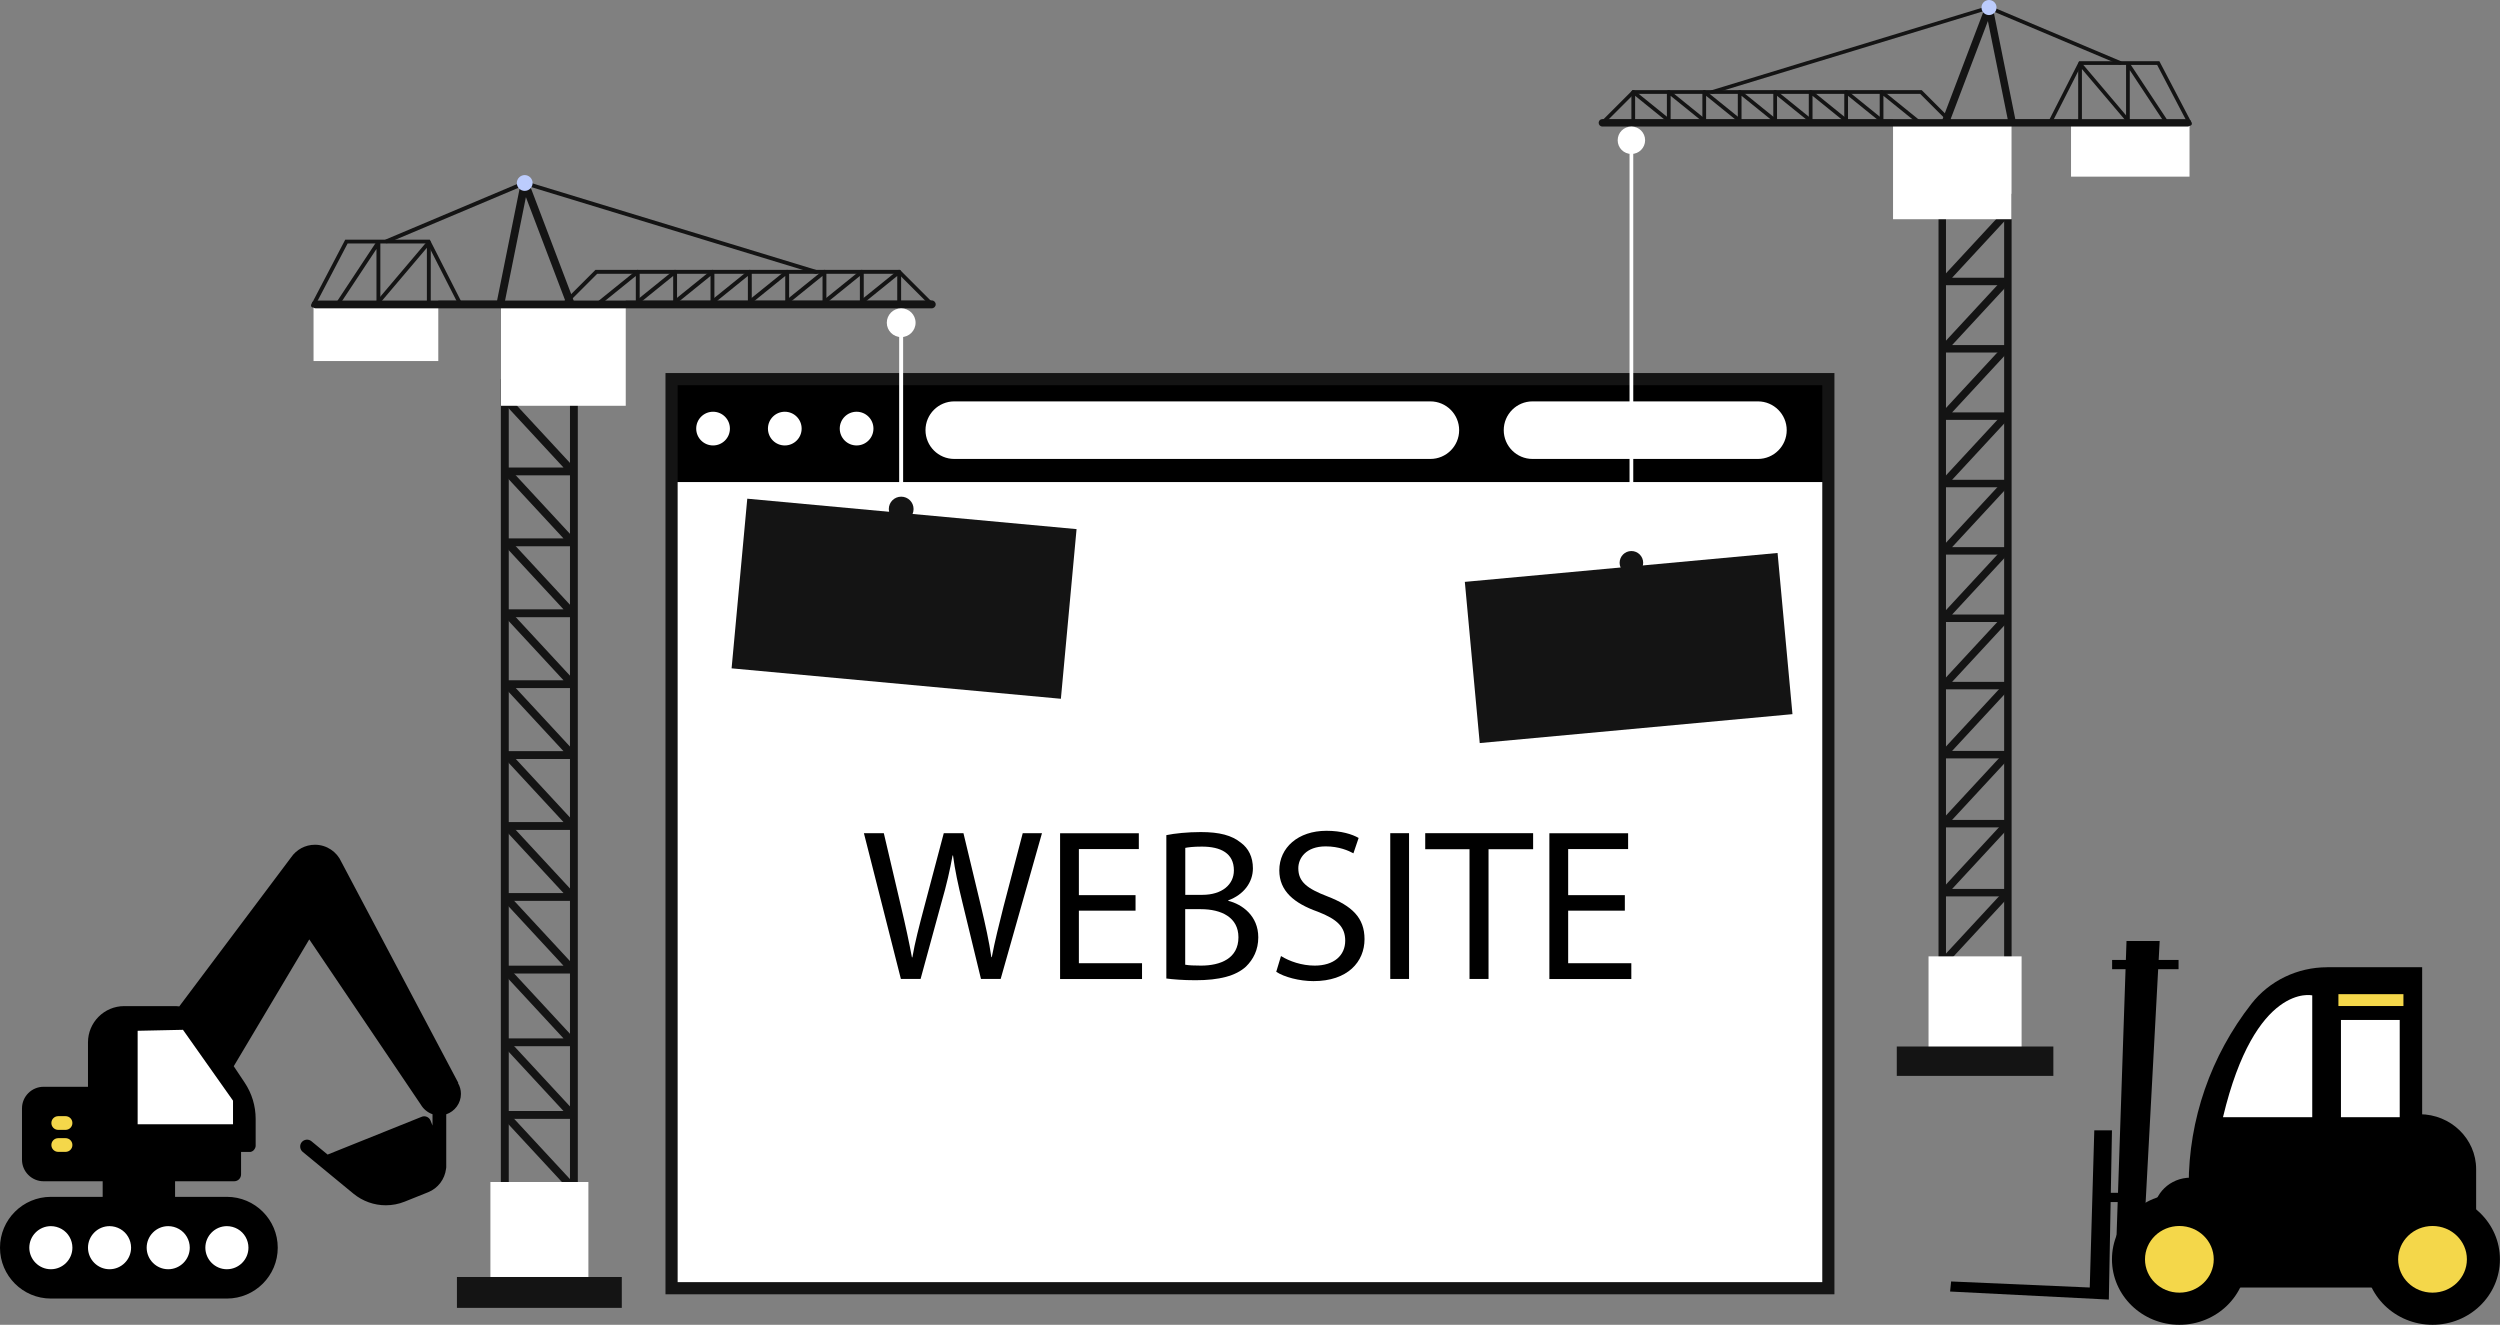 <?xml version="1.0" encoding="UTF-8"?>
<svg id="Layer_2" data-name="Layer 2" xmlns="http://www.w3.org/2000/svg" viewBox="0 0 335.28 177.67">
  <rect x="0" y="0" width="335.28" height="177.67" fill="#808080" stroke="none"/>
  <defs>
    <style>
      .cls-1, .cls-2, .cls-3, .cls-4, .cls-5 {
        stroke-width: 0px;
      }

      .cls-2 {
        fill: #f4d74a;
      }

      .cls-3 {
        fill: #141414;
      }

      .cls-4 {
        fill: #bcccfd;
      }

      .cls-5 {
        fill: #fff;
      }
    </style>
  </defs>
  <g id="OBJECTS">
    <g>
      <g>
        <rect class="cls-1" x="90.07" y="50.84" width="155.14" height="121.93"/>
        <rect class="cls-5" x="90.07" y="64.65" width="155.14" height="108.11"/>
        <path class="cls-5" d="M97.89,57.48c0,1.25-1.01,2.26-2.26,2.26s-2.26-1.01-2.26-2.26,1.01-2.26,2.26-2.26,2.26,1.01,2.26,2.26Z"/>
        <path class="cls-5" d="M107.51,57.48c0,1.25-1.01,2.26-2.26,2.26s-2.26-1.01-2.26-2.26,1.01-2.26,2.26-2.26,2.26,1.01,2.26,2.26Z"/>
        <path class="cls-5" d="M117.14,57.48c0,1.25-1.01,2.26-2.26,2.26s-2.26-1.01-2.26-2.26,1.01-2.26,2.26-2.26,2.26,1.01,2.26,2.26Z"/>
        <path class="cls-5" d="M191.83,61.55h-63.85c-2.13,0-3.86-1.73-3.86-3.86h0c0-2.13,1.73-3.86,3.86-3.86h63.85c2.13,0,3.86,1.73,3.86,3.86h0c0,2.13-1.73,3.86-3.86,3.86Z"/>
        <path class="cls-5" d="M235.76,61.55h-30.23c-2.13,0-3.86-1.73-3.86-3.86h0c0-2.13,1.73-3.86,3.86-3.86h30.23c2.13,0,3.86,1.73,3.86,3.86h0c0,2.13-1.73,3.86-3.86,3.86Z"/>
      </g>
      <path class="cls-3" d="M246.02,173.58H89.25V50.03h156.77v123.55ZM90.88,171.95h153.51V51.66H90.88v120.3Z"/>
    </g>
    <g>
      <path class="cls-1" d="M120.82,131.29l-4.96-19.55h2.67l2.32,9.89c.58,2.44,1.1,4.87,1.45,6.76h.06c.32-1.94.93-4.26,1.6-6.79l2.61-9.86h2.64l2.38,9.92c.55,2.32,1.07,4.64,1.36,6.7h.06c.41-2.15.96-4.32,1.57-6.76l2.58-9.86h2.58l-5.54,19.55h-2.64l-2.47-10.18c-.61-2.49-1.02-4.41-1.28-6.38h-.06c-.35,1.94-.78,3.86-1.51,6.38l-2.78,10.18h-2.64Z"/>
      <path class="cls-1" d="M152.29,122.13h-7.6v7.05h8.47v2.12h-10.99v-19.55h10.56v2.12h-8.04v6.18h7.6v2.09Z"/>
      <path class="cls-1" d="M156.43,112c1.1-.23,2.84-.41,4.61-.41,2.52,0,4.15.44,5.37,1.42,1.02.75,1.62,1.91,1.62,3.45,0,1.89-1.25,3.54-3.31,4.29v.06c1.86.46,4.03,2,4.03,4.9,0,1.68-.67,2.96-1.65,3.92-1.36,1.25-3.57,1.83-6.76,1.83-1.74,0-3.07-.12-3.92-.23v-19.23ZM158.95,120.01h2.29c2.67,0,4.24-1.39,4.24-3.28,0-2.29-1.74-3.19-4.29-3.19-1.16,0-1.83.09-2.23.17v6.29ZM158.95,129.38c.49.09,1.22.12,2.12.12,2.61,0,5.02-.96,5.02-3.8,0-2.67-2.29-3.77-5.05-3.77h-2.09v7.45Z"/>
      <path class="cls-1" d="M171.8,128.22c1.13.7,2.78,1.28,4.52,1.28,2.58,0,4.09-1.36,4.09-3.34,0-1.83-1.04-2.87-3.68-3.89-3.19-1.13-5.16-2.78-5.16-5.54,0-3.05,2.52-5.31,6.32-5.31,2,0,3.45.46,4.32.96l-.7,2.06c-.64-.35-1.94-.93-3.71-.93-2.67,0-3.68,1.6-3.68,2.93,0,1.83,1.19,2.73,3.89,3.77,3.31,1.28,4.99,2.87,4.99,5.74,0,3.02-2.23,5.63-6.85,5.63-1.89,0-3.94-.55-4.99-1.25l.64-2.12Z"/>
      <path class="cls-1" d="M188.97,111.74v19.55h-2.52v-19.55h2.52Z"/>
      <path class="cls-1" d="M197.09,113.89h-5.95v-2.15h14.47v2.15h-5.98v17.4h-2.55v-17.4Z"/>
      <path class="cls-1" d="M217.91,122.13h-7.6v7.05h8.47v2.12h-10.99v-19.55h10.56v2.12h-8.04v6.18h7.6v2.09Z"/>
    </g>
    <g>
      <rect class="cls-3" x="99.08" y="68.86" width="44.35" height="22.85" transform="translate(234.6 171.4) rotate(-174.72)"/>
      <path class="cls-3" d="M67.64,159.8h9.14c.21,0,.4-.12.48-.32.08-.19.05-.42-.1-.57l-8.79-9.49-.77.72,7.97,8.61h-7.93v1.05Z"/>
      <path class="cls-3" d="M67.17,50.85h10.32v113.22h-10.32V50.85ZM76.44,51.9h-8.21v111.11h8.21V51.9Z"/>
      <rect class="cls-5" x="65.76" y="158.51" width="13.14" height="14.42" transform="translate(144.67 331.45) rotate(180)"/>
      <path class="cls-3" d="M67.64,120.82h9.14c.21,0,.4-.12.48-.32.08-.19.05-.42-.1-.57l-8.79-9.49-.77.72,7.97,8.61h-7.93v1.05Z"/>
      <path class="cls-3" d="M67.64,130.56h9.14c.21,0,.4-.12.48-.32.08-.19.05-.42-.1-.57l-8.79-9.49-.77.72,7.97,8.61h-7.93v1.05Z"/>
      <path class="cls-3" d="M67.64,140.31h9.14c.21,0,.4-.12.48-.32.08-.19.05-.42-.1-.57l-8.79-9.49-.77.72,7.97,8.61h-7.93v1.05Z"/>
      <path class="cls-3" d="M67.64,150.05h9.14c.21,0,.4-.12.48-.32.08-.19.05-.42-.1-.57l-8.79-9.49-.77.72,7.97,8.61h-7.93v1.05Z"/>
      <path class="cls-3" d="M67.64,111.3h9.14c.21,0,.4-.12.48-.32.08-.19.05-.42-.1-.57l-8.79-9.49-.77.72,7.97,8.61h-7.93v1.05Z"/>
      <path class="cls-3" d="M67.64,101.79h9.14c.21,0,.4-.12.48-.32.08-.19.05-.42-.1-.57l-8.79-9.49-.77.72,7.97,8.61h-7.93v1.05Z"/>
      <path class="cls-3" d="M67.64,92.28h9.14c.21,0,.4-.12.48-.32.08-.19.05-.42-.1-.57l-8.79-9.49-.77.72,7.97,8.61h-7.93v1.05Z"/>
      <path class="cls-3" d="M67.64,82.77h9.14c.21,0,.4-.12.48-.32.08-.19.05-.42-.1-.57l-8.79-9.49-.77.72,7.97,8.61h-7.93v1.05Z"/>
      <path class="cls-3" d="M67.64,73.26h9.14c.21,0,.4-.12.48-.32.08-.19.05-.42-.1-.57l-8.79-9.49-.77.72,7.97,8.61h-7.93v1.05Z"/>
      <path class="cls-3" d="M67.64,63.75h9.14c.21,0,.4-.12.48-.32.08-.19.05-.42-.1-.57l-8.79-9.49-.77.72,7.97,8.61h-7.93v1.05Z"/>
      <path class="cls-3" d="M67.64,54.23h9.14c.21,0,.4-.12.48-.32.08-.19.05-.42-.1-.57l-8.79-9.49-.77.72,7.97,8.61h-7.93v1.05Z"/>
      <rect class="cls-5" x="67.19" y="40.32" width="16.73" height="14.1" transform="translate(151.11 94.74) rotate(180)"/>
      <rect class="cls-5" x="42.05" y="40.32" width="16.73" height="8.1" transform="translate(100.83 88.74) rotate(180)"/>
      <path class="cls-3" d="M42.33,41.35h82.63c.29,0,.53-.24.53-.53s-.24-.53-.53-.53H42.33c-.29,0-.53.24-.53.53s.24.53.53.53Z"/>
      <rect class="cls-5" x="120.59" y="43.28" width=".53" height="24.28"/>
      <rect class="cls-3" x="61.28" y="171.25" width="22.11" height="4.14" transform="translate(144.67 346.65) rotate(180)"/>
      <path class="cls-3" d="M75.49,41.21c.07,0,.13-.03.19-.08l4.41-4.41h40.39l4.14,4.14c.1.1.27.1.37,0s.1-.27,0-.37l-4.3-4.3h-40.83l-4.56,4.56c-.1.1-.1.27,0,.37.05.05.12.08.19.08Z"/>
      <path class="cls-3" d="M41.98,41.21c.09,0,.19-.05.23-.14l4.41-8.42h10.69l4.15,8.16c.07.13.23.18.35.12.13-.07.18-.22.12-.35l-4.29-8.44h-11.34l-4.56,8.71c-.07.13-.02.29.11.36.04.02.08.03.12.03Z"/>
      <circle class="cls-5" cx="120.86" cy="43.28" r="1.93"/>
      <path class="cls-3" d="M109.42,36.73c.11,0,.22-.07.25-.19.04-.14-.04-.29-.18-.33l-39.05-11.91c-.06-.02-.12-.01-.18,0l-18.51,7.81c-.13.06-.2.21-.14.35.06.13.21.2.35.14l18.42-7.77,38.96,11.88s.05.01.08.01Z"/>
      <path class="cls-3" d="M76.52,41.25c.06,0,.13-.01.19-.03.27-.1.41-.41.31-.68l-6.15-16.18c-.08-.22-.3-.36-.54-.34-.23.02-.43.19-.47.42l-3.18,15.78c-.06.29.13.56.41.62.28.06.56-.13.62-.41l2.82-13.99,5.5,14.47c.08.21.28.34.49.34Z"/>
      <path class="cls-4" d="M69.31,24.54c0,.59.48,1.06,1.06,1.06s1.06-.48,1.06-1.06-.48-1.06-1.06-1.06-1.06.48-1.06,1.06Z"/>
      <path class="cls-3" d="M114.98,41.26c.06,0,.12-.02.17-.06l5.18-4.19v3.91c0,.15.12.26.26.26s.26-.12.26-.26v-4.47c0-.1-.06-.19-.15-.24-.09-.04-.2-.03-.28.03l-5.61,4.53c-.11.09-.13.26-.04.37.05.06.13.1.21.1Z"/>
      <path class="cls-3" d="M109.97,41.26c.06,0,.12-.02.17-.06l5.18-4.19v3.91c0,.15.12.26.26.26s.26-.12.26-.26v-4.47c0-.1-.06-.19-.15-.24-.09-.04-.2-.03-.28.03l-5.61,4.53c-.11.09-.13.26-.04.37.05.06.13.1.21.1Z"/>
      <path class="cls-3" d="M104.96,41.26c.06,0,.12-.02.17-.06l5.18-4.19v3.91c0,.15.12.26.26.26s.26-.12.26-.26v-4.47c0-.1-.06-.19-.15-.24-.09-.04-.2-.03-.28.03l-5.61,4.53c-.11.09-.13.26-.04.37.05.06.13.1.21.1Z"/>
      <path class="cls-3" d="M99.96,41.26c.06,0,.12-.02.17-.06l5.18-4.19v3.91c0,.15.12.26.26.26s.26-.12.26-.26v-4.47c0-.1-.06-.19-.15-.24-.09-.04-.2-.03-.28.03l-5.61,4.53c-.11.09-.13.26-.04.37.05.06.13.1.21.1Z"/>
      <path class="cls-3" d="M94.95,41.26c.06,0,.12-.02.17-.06l5.18-4.19v3.91c0,.15.12.26.26.26s.26-.12.26-.26v-4.47c0-.1-.06-.19-.15-.24-.09-.04-.2-.03-.28.03l-5.61,4.53c-.11.09-.13.26-.04.37.05.06.13.1.21.1Z"/>
      <path class="cls-3" d="M89.94,41.26c.06,0,.12-.02.17-.06l5.18-4.19v3.91c0,.15.12.26.26.26s.26-.12.26-.26v-4.47c0-.1-.06-.19-.15-.24-.09-.04-.2-.03-.28.03l-5.61,4.53c-.11.09-.13.26-.04.37.05.06.13.1.21.1Z"/>
      <path class="cls-3" d="M84.93,41.26c.06,0,.12-.02.17-.06l5.18-4.19v3.91c0,.15.12.26.26.26s.26-.12.26-.26v-4.47c0-.1-.06-.19-.15-.24-.09-.04-.2-.03-.28.03l-5.61,4.53c-.11.09-.13.26-.04.37.05.06.13.1.21.1Z"/>
      <path class="cls-3" d="M79.92,41.26c.06,0,.12-.02.17-.06l5.18-4.19v3.91c0,.15.12.26.26.26s.26-.12.26-.26v-4.47c0-.1-.06-.19-.15-.24-.09-.04-.2-.03-.28.03l-5.61,4.53c-.11.09-.13.26-.04.37.05.06.13.1.21.1Z"/>
      <path class="cls-3" d="M50.32,41.26c.07,0,.15-.03.2-.09l6.73-7.94v7.7c0,.15.12.26.26.26s.26-.12.26-.26v-8.42c0-.11-.07-.21-.17-.25-.1-.04-.22,0-.29.08l-7.19,8.49c-.09.11-.08.28.03.37.05.04.11.06.17.06Z"/>
      <path class="cls-3" d="M45.14,41.26c.09,0,.17-.04.22-.12l5.13-7.75v7.54c0,.15.12.26.26.26s.26-.12.26-.26v-8.42c0-.12-.08-.22-.19-.25-.11-.03-.23.01-.3.11l-5.61,8.49c-.08.12-.05.28.07.37.04.03.1.04.15.04Z"/>
      <path class="cls-3" d="M119.2,68.27c0,.92.74,1.66,1.66,1.66s1.66-.74,1.66-1.66-.74-1.66-1.66-1.66-1.66.74-1.66,1.66Z"/>
    </g>
    <g>
      <rect class="cls-3" x="197.36" y="76.05" width="42.12" height="21.71" transform="translate(-7.07 20.47) rotate(-5.28)"/>
      <path class="cls-3" d="M269.33,129.48h-8.68c-.2,0-.38-.12-.46-.3-.08-.18-.04-.39.09-.54l8.35-9.02.74.68-7.57,8.18h7.54v1Z"/>
      <path class="cls-3" d="M269.78,133.53h-9.8V25.99h9.8v107.54ZM260.98,132.53h7.8V26.99h-7.8v105.53Z"/>
      <rect class="cls-5" x="258.64" y="128.26" width="12.48" height="13.7"/>
      <path class="cls-3" d="M269.33,92.45h-8.68c-.2,0-.38-.12-.46-.3-.08-.18-.04-.39.09-.54l8.35-9.02.74.68-7.57,8.18h7.54v1Z"/>
      <path class="cls-3" d="M269.33,101.71h-8.68c-.2,0-.38-.12-.46-.3-.08-.18-.04-.39.09-.54l8.35-9.02.74.68-7.57,8.18h7.54v1Z"/>
      <path class="cls-3" d="M269.33,110.96h-8.68c-.2,0-.38-.12-.46-.3-.08-.18-.04-.39.09-.54l8.35-9.02.74.68-7.57,8.18h7.54v1Z"/>
      <path class="cls-3" d="M269.33,120.22h-8.68c-.2,0-.38-.12-.46-.3-.08-.18-.04-.39.09-.54l8.35-9.02.74.68-7.57,8.18h7.54v1Z"/>
      <path class="cls-3" d="M269.33,83.42h-8.68c-.2,0-.38-.12-.46-.3-.08-.18-.04-.39.09-.54l8.35-9.02.74.68-7.57,8.18h7.54v1Z"/>
      <path class="cls-3" d="M269.33,74.38h-8.68c-.2,0-.38-.12-.46-.3-.08-.18-.04-.39.09-.54l8.35-9.02.74.68-7.57,8.18h7.54v1Z"/>
      <path class="cls-3" d="M269.33,65.35h-8.68c-.2,0-.38-.12-.46-.3-.08-.18-.04-.39.09-.54l8.35-9.02.74.68-7.57,8.18h7.54v1Z"/>
      <path class="cls-3" d="M269.33,56.31h-8.68c-.2,0-.38-.12-.46-.3-.08-.18-.04-.39.09-.54l8.35-9.02.74.68-7.57,8.18h7.54v1Z"/>
      <path class="cls-3" d="M269.33,47.28h-8.68c-.2,0-.38-.12-.46-.3-.08-.18-.04-.39.09-.54l8.35-9.02.74.68-7.57,8.18h7.54v1Z"/>
      <path class="cls-3" d="M269.33,38.25h-8.68c-.2,0-.38-.12-.46-.3-.08-.18-.04-.39.09-.54l8.35-9.02.74.68-7.57,8.18h7.54v1Z"/>
      <path class="cls-3" d="M269.33,29.21h-8.68c-.2,0-.38-.12-.46-.3-.08-.18-.04-.39.09-.54l8.35-9.02.74.68-7.57,8.18h7.54v1Z"/>
      <rect class="cls-5" x="253.88" y="16" width="15.89" height="13.4"/>
      <rect class="cls-5" x="277.75" y="16" width="15.89" height="7.69"/>
      <path class="cls-3" d="M293.38,16.97h-78.48c-.28,0-.5-.22-.5-.5s.22-.5.5-.5h78.48c.28,0,.5.22.5.5s-.22.5-.5.5Z"/>
      <rect class="cls-5" x="218.54" y="18.81" width=".5" height="56"/>
      <rect class="cls-3" x="254.38" y="140.35" width="21" height="3.94"/>
      <path class="cls-3" d="M261.88,16.84c-.06,0-.13-.02-.18-.07l-4.18-4.18h-38.37l-3.93,3.93c-.1.1-.26.1-.35,0-.1-.1-.1-.26,0-.35l4.08-4.08h38.78l4.33,4.33c.1.1.1.26,0,.35-.05.05-.11.07-.18.07Z"/>
      <path class="cls-3" d="M293.71,16.84c-.09,0-.18-.05-.22-.13l-4.19-8h-10.16l-3.94,7.75c-.06.12-.21.17-.34.11-.12-.06-.17-.21-.11-.34l4.08-8.02h10.77l4.33,8.27c.06.12.02.27-.11.34-.04.02-.08.03-.12.03Z"/>
      <path class="cls-5" d="M220.63,18.81c0,1.01-.82,1.84-1.84,1.84s-1.84-.82-1.84-1.84.82-1.84,1.84-1.84,1.84.82,1.84,1.84Z"/>
      <path class="cls-3" d="M229.66,12.58c-.11,0-.21-.07-.24-.18-.04-.13.03-.27.17-.31L266.67.78c.06-.02.12-.01.17,0l17.58,7.42c.13.05.19.2.13.33-.05.13-.2.19-.33.13l-17.49-7.38-37,11.28s-.05.01-.07.01Z"/>
      <path class="cls-3" d="M260.91,16.88c-.06,0-.12-.01-.18-.03-.26-.1-.39-.39-.29-.65l5.84-15.37c.08-.21.28-.34.51-.32.22.02.41.18.45.4l3.02,14.99c.05.27-.12.54-.39.59-.27.05-.54-.12-.59-.39l-2.68-13.28-5.22,13.74c-.08.2-.27.32-.47.32Z"/>
      <path class="cls-4" d="M267.76,1.01c0,.56-.45,1.01-1.01,1.01s-1.01-.45-1.01-1.01.45-1.01,1.01-1.01,1.01.45,1.01,1.01Z"/>
      <path class="cls-3" d="M224.37,16.89c-.06,0-.11-.02-.16-.06l-4.92-3.98v3.72c0,.14-.11.25-.25.25s-.25-.11-.25-.25v-4.24c0-.1.06-.18.14-.23.09-.04.19-.03.27.03l5.33,4.31c.11.09.12.24.04.35-.05.06-.12.09-.19.09Z"/>
      <path class="cls-3" d="M229.13,16.89c-.06,0-.11-.02-.16-.06l-4.92-3.98v3.72c0,.14-.11.25-.25.25s-.25-.11-.25-.25v-4.24c0-.1.06-.18.14-.23.09-.04.19-.03.27.03l5.33,4.31c.11.09.12.24.04.35-.05.06-.12.09-.19.09Z"/>
      <path class="cls-3" d="M233.89,16.89c-.06,0-.11-.02-.16-.06l-4.92-3.98v3.72c0,.14-.11.25-.25.25s-.25-.11-.25-.25v-4.24c0-.1.06-.18.14-.23.09-.04.19-.03.27.03l5.33,4.31c.11.09.12.24.04.35-.05.06-.12.09-.19.09Z"/>
      <path class="cls-3" d="M238.64,16.89c-.06,0-.11-.02-.16-.06l-4.92-3.98v3.72c0,.14-.11.25-.25.25s-.25-.11-.25-.25v-4.24c0-.1.06-.18.14-.23.09-.04.19-.03.27.03l5.33,4.31c.11.09.12.24.04.35-.05.06-.12.09-.19.09Z"/>
      <path class="cls-3" d="M243.4,16.89c-.06,0-.11-.02-.16-.06l-4.92-3.98v3.72c0,.14-.11.25-.25.25s-.25-.11-.25-.25v-4.24c0-.1.06-.18.14-.23.09-.04.19-.03.27.03l5.33,4.31c.11.09.12.24.04.35-.05.06-.12.09-.19.09Z"/>
      <path class="cls-3" d="M248.16,16.89c-.06,0-.11-.02-.16-.06l-4.92-3.98v3.72c0,.14-.11.25-.25.25s-.25-.11-.25-.25v-4.24c0-.1.06-.18.14-.23.09-.04.19-.03.27.03l5.33,4.31c.11.09.12.24.04.35-.05.06-.12.09-.19.09Z"/>
      <path class="cls-3" d="M252.92,16.89c-.06,0-.11-.02-.16-.06l-4.92-3.98v3.72c0,.14-.11.25-.25.25s-.25-.11-.25-.25v-4.24c0-.1.06-.18.14-.23.09-.04.19-.03.27.03l5.33,4.31c.11.09.12.24.04.35-.05.06-.12.09-.2.09Z"/>
      <path class="cls-3" d="M257.67,16.89c-.06,0-.11-.02-.16-.06l-4.92-3.98v3.72c0,.14-.11.25-.25.25s-.25-.11-.25-.25v-4.24c0-.1.06-.18.14-.23.09-.04.19-.03.27.03l5.33,4.31c.11.09.12.24.04.35-.05.06-.12.09-.19.09Z"/>
      <path class="cls-3" d="M285.79,16.89c-.07,0-.14-.03-.19-.09l-6.39-7.54v7.31c0,.14-.11.25-.25.25s-.25-.11-.25-.25v-8c0-.11.07-.2.16-.23.1-.04.21,0,.28.07l6.83,8.06c.09.11.08.26-.03.35-.05.04-.1.06-.16.06Z"/>
      <path class="cls-3" d="M290.71,16.89c-.08,0-.16-.04-.21-.11l-4.87-7.37v7.16c0,.14-.11.25-.25.25s-.25-.11-.25-.25v-8c0-.11.07-.21.18-.24.11-.03.22,0,.28.1l5.33,8.06c.08.12.04.27-.07.35-.04.03-.09.04-.14.04Z"/>
      <path class="cls-3" d="M220.37,75.48c0,.87-.71,1.58-1.58,1.58s-1.58-.71-1.58-1.58.71-1.58,1.58-1.58,1.58.71,1.58,1.58Z"/>
    </g>
    <g>
      <g>
        <polygon class="cls-1" points="285.19 126.2 283.79 167.67 287.41 167.67 289.64 126.2 285.19 126.2"/>
        <polygon class="cls-1" points="280.87 151.59 283.24 151.59 282.82 174.29 261.53 173.21 261.67 171.86 280.26 172.67 280.87 151.59"/>
        <path class="cls-1" d="M312.11,129.71h12.73v31.48h-31.31v-2.28c0-8.78,2.96-17.31,8.42-24.3h0c2.41-3.08,6.17-4.89,10.15-4.89Z"/>
        <path class="cls-1" d="M320.11,149.43h4.38c4.19,0,7.59,3.3,7.59,7.37v12.09h-12.11v3.78h-25v-9.46h-6.16v-.45c0-2.66,2.22-4.82,4.97-4.82h26.34v-8.51Z"/>
        <ellipse class="cls-1" cx="292.28" cy="168.89" rx="9.04" ry="8.78"/>
        <path class="cls-2" d="M296.89,168.89c0,2.47-2.06,4.47-4.61,4.47s-4.61-2-4.61-4.47,2.06-4.47,4.61-4.47,4.61,2,4.61,4.47Z"/>
        <ellipse class="cls-1" cx="326.23" cy="168.89" rx="9.04" ry="8.78"/>
        <path class="cls-2" d="M330.84,168.89c0,2.47-2.06,4.47-4.61,4.47s-4.61-2-4.61-4.47,2.06-4.47,4.61-4.47,4.61,2,4.61,4.47Z"/>
        <path class="cls-5" d="M298.13,149.83h11.97v-16.34s-7.65-1.76-11.97,16.34Z"/>
        <rect class="cls-1" x="281.62" y="159.97" width="3.09" height="1.24"/>
        <rect class="cls-1" x="283.26" y="128.74" width="8.91" height="1.24"/>
        <rect class="cls-2" x="313.61" y="133.33" width="8.72" height="1.59"/>
        <rect class="cls-5" x="313.95" y="136.79" width="7.88" height="13.04"/>
      </g>
      <g>
        <path class="cls-1" d="M61.46,145.22l-15.68-29.63c-.6-1.35-1.96-2.3-3.54-2.3-1.32,0-2.49.66-3.19,1.68,0,0,0,0,0,0l-15.01,20c-.21-.03-.42-.04-.63-.04h-6.75c-2.68,0-4.86,2.18-4.86,4.86v5.96h-5.96c-1.59,0-2.89,1.3-2.89,2.89v6.89c0,1.59,1.3,2.89,2.89,2.89h7.93v2.09h-6.95c-3.76,0-6.82,3.06-6.82,6.82s3.06,6.82,6.82,6.82h23.61c3.76,0,6.82-3.06,6.82-6.82s-3.06-6.82-6.82-6.82h-6.95v-2.09h7.93c.51,0,.92-.41.92-.92v-3.01h1.05s.02,0,.04,0c.02,0,.04,0,.06,0,0,0,.02,0,.03,0,.02,0,.04,0,.06,0,.02,0,.03,0,.05-.01.01,0,.03,0,.04-.01,0,0,.02,0,.03-.01.02,0,.04-.01.06-.02,0,0,0,0,0,0,.05-.02.1-.05.15-.08.01,0,.02-.02.03-.03.01,0,.02-.02.04-.03.01-.01.02-.02.04-.03,0,0,.02-.02.03-.03,0,0,.02-.02.02-.03.01-.01.02-.03.03-.04,0,0,0-.01.01-.01.01-.02.03-.04.04-.06,0,0,.01-.02.02-.03.01-.02.02-.03.03-.05.05-.09.09-.2.1-.31,0-.04,0-.08,0-.13v-3.52c0-1.74-.51-3.43-1.48-4.88l-1.46-2.19,10.13-17.01,14.96,22.16c.35.6.91,1.06,1.57,1.29v1.52l-.27-.67c-.09-.23-.27-.41-.49-.5-.23-.1-.48-.1-.71,0l-12.6,5.06-2.17-1.79c-.39-.32-.97-.27-1.3.12-.32.39-.27.97.12,1.3l6.81,5.61c1.24,1.02,2.78,1.56,4.34,1.56.86,0,1.72-.16,2.54-.49l3.14-1.26c1.35-.54,2.23-1.77,2.4-3.12.02-.07.03-.15.03-.23v-7.1c1.14-.39,1.97-1.47,1.97-2.74,0-.53-.14-1.02-.39-1.45h0Z"/>
        <path class="cls-5" d="M3.93,167.33c0,1.59,1.3,2.89,2.89,2.89s2.89-1.3,2.89-2.89c0-1.03-.55-1.99-1.44-2.5-.44-.25-.94-.39-1.45-.39-1.59,0-2.89,1.3-2.89,2.89h0Z"/>
        <path class="cls-5" d="M14.69,170.22c1.59,0,2.89-1.3,2.89-2.89,0-1.03-.55-1.99-1.44-2.5-.44-.25-.94-.39-1.45-.39-1.59,0-2.89,1.3-2.89,2.89s1.3,2.89,2.89,2.89h0Z"/>
        <path class="cls-5" d="M22.56,170.22c1.59,0,2.89-1.3,2.89-2.89,0-1.03-.55-1.99-1.44-2.5-.44-.25-.94-.39-1.45-.39-1.59,0-2.89,1.3-2.89,2.89s1.3,2.89,2.89,2.89h0Z"/>
        <path class="cls-5" d="M30.43,170.22c1.59,0,2.89-1.3,2.89-2.89,0-1.03-.55-1.99-1.44-2.5-.44-.25-.94-.39-1.45-.39-1.59,0-2.89,1.3-2.89,2.89s1.3,2.89,2.89,2.89h0Z"/>
        <path class="cls-2" d="M7.81,151.53h.98c.51,0,.92-.41.92-.92s-.41-.92-.92-.92h-.98c-.51,0-.92.41-.92.92s.41.92.92.92h0Z"/>
        <path class="cls-2" d="M7.81,154.48h.98c.51,0,.92-.41.92-.92s-.41-.92-.92-.92h-.98c-.51,0-.92.41-.92.92s.41.92.92.92h0Z"/>
        <polygon class="cls-5" points="18.46 138.24 18.46 150.78 31.25 150.78 31.25 147.61 24.54 138.11 18.46 138.24"/>
      </g>
    </g>
  </g>
</svg>